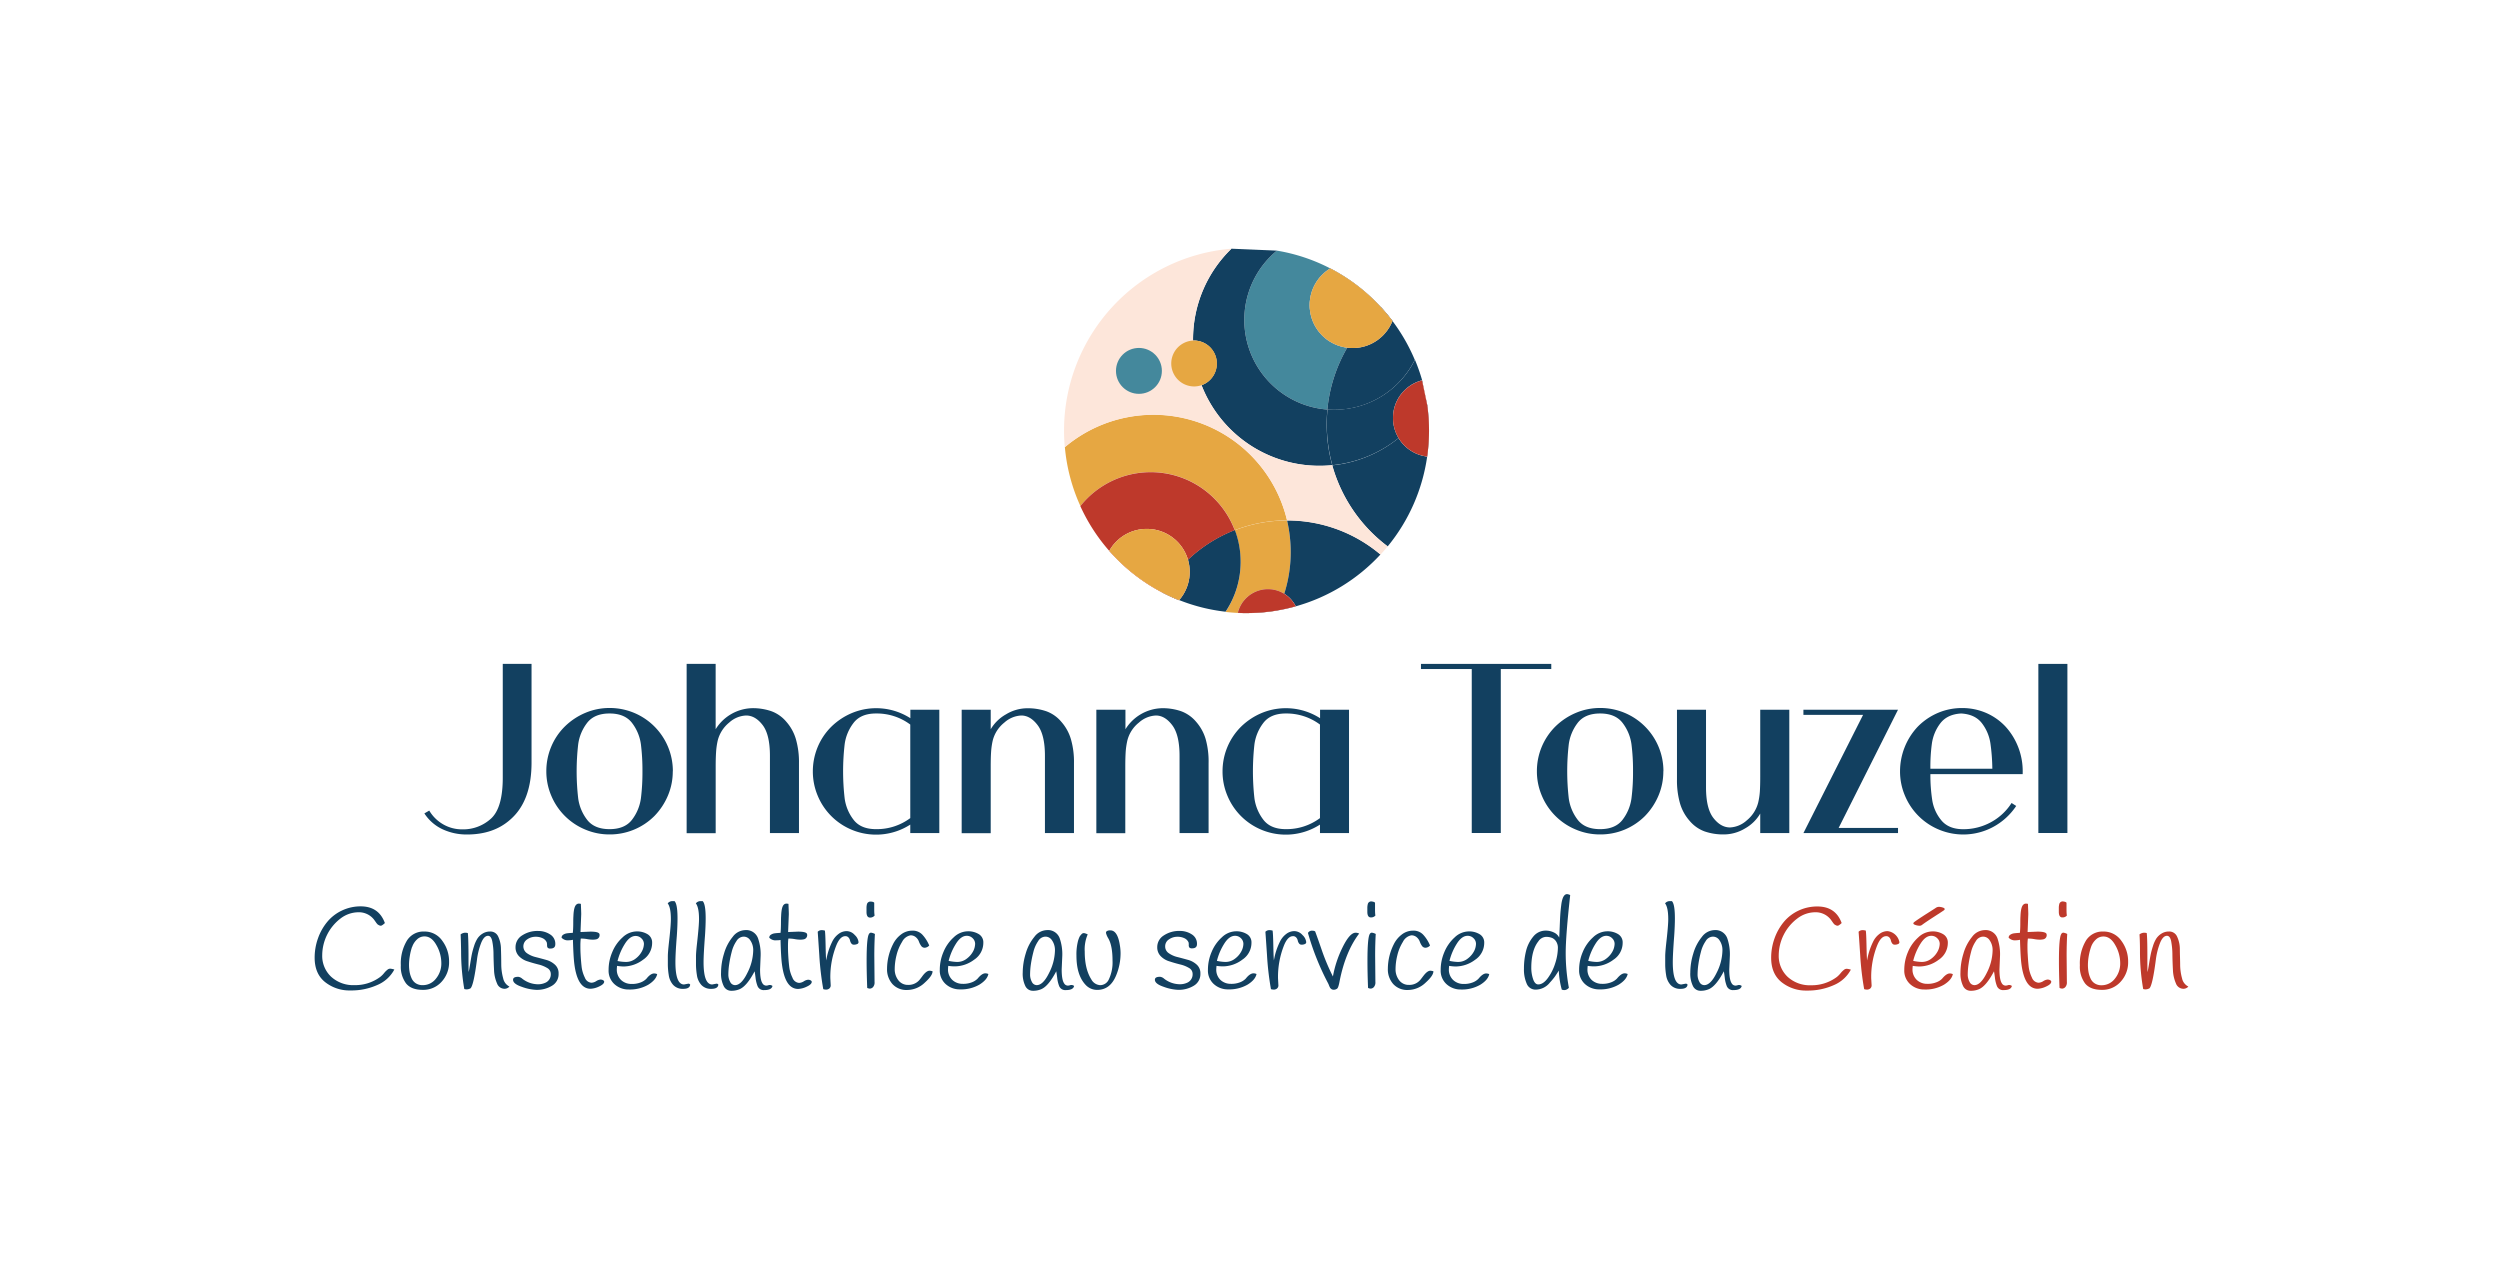 <svg id="Calque_1" data-name="Calque 1" xmlns="http://www.w3.org/2000/svg" viewBox="0 0 841.89 424.62"><defs><style>.cls-1{fill:#124060;}.cls-2{fill:#beddd9;}.cls-3{fill:#f39d78;}.cls-4{fill:#ac2e48;}.cls-5{fill:#1d3a6a;}.cls-6{fill:#44889c;}.cls-7{fill:#e6a742;}.cls-8{fill:#be392b;}.cls-9{fill:#fde6da;}</style></defs><path class="cls-1" d="M179,223.57v33.24q0,13-7.18,19.21-5.62,5-14.54,5a19.2,19.2,0,0,1-8.27-1.77,14.73,14.73,0,0,1-6.1-5.33l1.64-.95a12.89,12.89,0,0,0,4.85,4.72,12.66,12.66,0,0,0,6.15,1.6,13.91,13.91,0,0,0,9.82-3.64q3.94-3.63,3.94-13.76V223.57Z"/><path class="cls-1" d="M226.56,259.75a20.81,20.81,0,0,1-1.6,8.09,22.16,22.16,0,0,1-4.63,7A21.19,21.19,0,0,1,205.27,281a20.78,20.78,0,0,1-8.09-1.6,21.16,21.16,0,0,1-11.6-11.6,20.81,20.81,0,0,1-1.6-8.09,21.17,21.17,0,0,1,1.6-8.14,20.83,20.83,0,0,1,4.63-6.92,22.05,22.05,0,0,1,7-4.63,20.78,20.78,0,0,1,8.09-1.6,21.24,21.24,0,0,1,21.29,21.29Zm-10.21,0a70.85,70.85,0,0,0-.52-9.09,15.16,15.16,0,0,0-2.94-7.14c-1.62-2.16-4.16-3.25-7.62-3.25s-6,1.09-7.62,3.25a15.06,15.06,0,0,0-2.94,7.14,79.71,79.71,0,0,0,0,18.18,15.14,15.14,0,0,0,2.94,7.14q2.43,3.24,7.62,3.24t7.62-3.24a15.25,15.25,0,0,0,2.94-7.14A70.85,70.85,0,0,0,216.35,259.75Z"/><path class="cls-1" d="M269.06,257v23.54h-9.78v-26q0-7.18-2.47-10.39t-5.58-3.2a9,9,0,0,0-5.67,2.38,11.3,11.3,0,0,0-3.85,6,24,24,0,0,0-.56,3.86c-.09,1.29-.14,2.93-.14,4.89v22.5h-9.78V223.57H241v22a14.9,14.9,0,0,1,12.38-7.09,19.18,19.18,0,0,1,6.32,1,11.89,11.89,0,0,1,5.11,3.59,15.39,15.39,0,0,1,3.2,5.8A28,28,0,0,1,269.06,257Z"/><path class="cls-1" d="M316.32,239v41.55h-9.78v-2.86a21.29,21.29,0,0,1-19.61,1.78,21.16,21.16,0,0,1-11.6-11.6,21,21,0,0,1-1.6-8.09,21.36,21.36,0,0,1,1.6-8.14,21,21,0,0,1,4.63-6.92,22.16,22.16,0,0,1,7-4.63,21.33,21.33,0,0,1,19.61,1.77V239Zm-9.78,36.53V244A18.85,18.85,0,0,0,295,240.27c-3.47,0-6,1.09-7.62,3.25a15,15,0,0,0-2.94,7.14,79.71,79.71,0,0,0,0,18.18,15,15,0,0,0,2.94,7.14q2.41,3.24,7.62,3.24A18.85,18.85,0,0,0,306.54,275.5Z"/><path class="cls-1" d="M361.67,257v23.54h-9.78v-26q0-7.09-2.46-10.34t-5.5-3.25a9.15,9.15,0,0,0-5.71,2.38,11.21,11.21,0,0,0-3.9,6,24,24,0,0,0-.56,3.86c-.09,1.29-.13,2.93-.13,4.89v22.5h-9.78V239h9.78v6.58a13.76,13.76,0,0,1,5.11-5,13.93,13.93,0,0,1,7.27-2.07,19.16,19.16,0,0,1,6.31,1,11.89,11.89,0,0,1,5.11,3.59,15.39,15.39,0,0,1,3.2,5.8A27.68,27.68,0,0,1,361.67,257Z"/><path class="cls-1" d="M407,257v23.54h-9.78v-26q0-7.09-2.47-10.34c-1.64-2.17-3.48-3.25-5.5-3.25a9.18,9.18,0,0,0-5.71,2.38,11.19,11.19,0,0,0-3.89,6,25.13,25.13,0,0,0-.57,3.86c-.08,1.29-.13,2.93-.13,4.89v22.5H369.2V239H379v6.58a14.9,14.9,0,0,1,12.38-7.09,19.18,19.18,0,0,1,6.32,1,12,12,0,0,1,5.11,3.59,15.39,15.39,0,0,1,3.2,5.8A28,28,0,0,1,407,257Z"/><path class="cls-1" d="M454.29,239v41.55h-9.78v-2.86a21.29,21.29,0,0,1-19.61,1.78,21.16,21.16,0,0,1-11.6-11.6,20.81,20.81,0,0,1-1.6-8.09,21.15,21.15,0,0,1,6.23-15.06,22.16,22.16,0,0,1,7-4.63,21.33,21.33,0,0,1,19.61,1.77V239Zm-9.78,36.53V244A18.85,18.85,0,0,0,433,240.27c-3.46,0-6,1.09-7.61,3.25a15.08,15.08,0,0,0-2.95,7.14,81.26,81.26,0,0,0,0,18.18,15.16,15.16,0,0,0,2.95,7.14q2.42,3.24,7.61,3.24A18.85,18.85,0,0,0,444.51,275.5Z"/><path class="cls-1" d="M522.4,223.57v1.73h-17v55.22h-9.78V225.3H478.52v-1.73Z"/><path class="cls-1" d="M560.14,259.75a20.81,20.81,0,0,1-1.6,8.09,22.16,22.16,0,0,1-4.63,7A21.15,21.15,0,0,1,538.85,281a20.78,20.78,0,0,1-8.09-1.6,21.16,21.16,0,0,1-11.6-11.6,20.81,20.81,0,0,1-1.6-8.09,21.15,21.15,0,0,1,6.23-15.06,22.16,22.16,0,0,1,7-4.63,20.78,20.78,0,0,1,8.09-1.6,21.24,21.24,0,0,1,21.29,21.29Zm-10.21,0a69.08,69.08,0,0,0-.52-9.09,15.16,15.16,0,0,0-2.94-7.14c-1.62-2.16-4.16-3.25-7.62-3.25s-6,1.09-7.62,3.25a15.16,15.16,0,0,0-2.94,7.14,79.71,79.71,0,0,0,0,18.18,15.25,15.25,0,0,0,2.94,7.14q2.43,3.24,7.62,3.24t7.62-3.24a15.25,15.25,0,0,0,2.94-7.14A69.08,69.08,0,0,0,549.93,259.75Z"/><path class="cls-1" d="M564.73,262.52V239h9.78v26.14q0,7.11,2.47,10.3t5.58,3.21a9,9,0,0,0,5.67-2.38,11.32,11.32,0,0,0,3.85-6,23,23,0,0,0,.57-3.81c.08-1.32.12-3,.12-4.93V239h9.79v41.55h-9.79v-6.58a13.58,13.58,0,0,1-5.1,5A13.88,13.88,0,0,1,580.4,281a19.18,19.18,0,0,1-6.32-1,12,12,0,0,1-5.11-3.6,15.32,15.32,0,0,1-3.2-5.8A27.94,27.94,0,0,1,564.73,262.52Z"/><path class="cls-1" d="M639.17,239l-20,39.82h20v1.73H607.31l20.09-39.81H607.31V239Z"/><path class="cls-1" d="M681.15,260.7H650.07a55.91,55.91,0,0,0,.61,8.66,14,14,0,0,0,3.07,6.88c1.65,2,4.11,3,7.4,3a19.26,19.26,0,0,0,9.26-2.33,18.86,18.86,0,0,0,7-6.5l1.56,1a21.65,21.65,0,0,1-7.74,7.06,21.24,21.24,0,0,1-18.18.95,21.16,21.16,0,0,1-11.6-11.6,20.81,20.81,0,0,1-1.6-8.09,21.95,21.95,0,0,1,6-15.06,21.29,21.29,0,0,1,6.84-4.63,20.51,20.51,0,0,1,8.05-1.6,20.21,20.21,0,0,1,8,1.6,19.59,19.59,0,0,1,6.62,4.63,22,22,0,0,1,4.28,6.92,22.28,22.28,0,0,1,1.52,8.14Zm-31.08-1.82h20.86a65.47,65.47,0,0,0-.65-8.57,14.68,14.68,0,0,0-2.85-6.75c-1.53-2-3.85-3.11-7-3.29-3.12.18-5.44,1.27-7,3.29a14.63,14.63,0,0,0-2.85,6.8A57.33,57.33,0,0,0,650.07,258.88Z"/><path class="cls-1" d="M686.43,223.57h9.78v56.95h-9.78Z"/><path class="cls-2" d="M468.91,108.09a14.44,14.44,0,0,1-13.42,9.11,13.34,13.34,0,0,1-1.79-.12A14.44,14.44,0,0,1,448,90.4a61.74,61.74,0,0,1,17.11,13.13Q467.13,105.72,468.91,108.09Z"/><path class="cls-3" d="M400.63,192.59a14.41,14.41,0,0,1-3.57,9.52,61.45,61.45,0,0,1-23.49-16.6,14.45,14.45,0,0,1,27.06,7.08Z"/><path class="cls-3" d="M432.47,200a43.36,43.36,0,0,1-2.19,5.58,61.6,61.6,0,0,1-10.51.9c-1,0-1.95,0-2.91-.07A10.44,10.44,0,0,1,432.47,200Z"/><path class="cls-4" d="M400.63,192.59a14.41,14.41,0,0,1-3.57,9.52,61.45,61.45,0,0,1-23.49-16.6,14.45,14.45,0,0,1,27.06,7.08Z"/><path class="cls-5" d="M468.91,108.09a14.44,14.44,0,0,1-13.42,9.11,13.34,13.34,0,0,1-1.79-.12,51.16,51.16,0,0,1,11.42-13.55Q467.13,105.72,468.91,108.09Z"/><path class="cls-5" d="M481.23,145a63.09,63.09,0,0,1-.62,8.74,13.07,13.07,0,0,1-1.73-25.62l1.76,8.39A60.93,60.93,0,0,1,481.23,145Z"/><path class="cls-5" d="M400.63,192.59a14.41,14.41,0,0,1-3.57,9.52,61.84,61.84,0,0,1-5.73-2.63,48.55,48.55,0,0,1,8.72-11A14.42,14.42,0,0,1,400.63,192.59Z"/><path class="cls-5" d="M436.33,204.19a60.31,60.31,0,0,1-6.05,1.36,61.6,61.6,0,0,1-10.51.9c-1,0-1.95,0-2.91-.07a10.43,10.43,0,0,1,19.47-2.19Z"/><path class="cls-5" d="M409.82,122.41a7.74,7.74,0,0,1-5.19,7.3,42.36,42.36,0,0,1-2.86-15h.33A7.73,7.73,0,0,1,409.82,122.41Z"/><path class="cls-5" d="M468.91,108.09a14.44,14.44,0,0,1-13.42,9.11,13.34,13.34,0,0,1-1.79-.12A14.44,14.44,0,0,1,448,90.4a61.74,61.74,0,0,1,17.11,13.13Q467.13,105.72,468.91,108.09Z"/><path class="cls-5" d="M480.64,136.51a42.94,42.94,0,0,1-9.68,11,13.08,13.08,0,0,1,7.92-19.38Z"/><path class="cls-6" d="M453.7,117.08a51,51,0,0,0-6.7,20.84A30.28,30.28,0,0,1,430,84.4a60.66,60.66,0,0,1,18,6,14.44,14.44,0,0,0,5.69,26.68Z"/><path class="cls-7" d="M433.42,175.24a48.46,48.46,0,0,0-17.59,3.3,30.27,30.27,0,0,0-52-8.13,60.72,60.72,0,0,1-5.23-19.85,46.25,46.25,0,0,1,74.84,24.68Z"/><path class="cls-7" d="M434.65,185.91A46,46,0,0,1,432.47,200a10.44,10.44,0,0,0-15.61,6.41c-1.4-.07-2.78-.18-4.15-.34a30.27,30.27,0,0,0,3.12-27.5,48.46,48.46,0,0,1,17.59-3.3A46.92,46.92,0,0,1,434.65,185.91Z"/><path class="cls-1" d="M417.79,189.26A30.18,30.18,0,0,1,412.71,206a60.91,60.91,0,0,1-15.65-3.93,14.52,14.52,0,0,0,3-13.6,48.45,48.45,0,0,1,15.78-10A30,30,0,0,1,417.79,189.26Z"/><path class="cls-8" d="M415.83,178.54a48.45,48.45,0,0,0-15.78,10,14.45,14.45,0,0,0-26.48-3,61.16,61.16,0,0,1-9.76-15.1,30.27,30.27,0,0,1,52,8.13Z"/><path class="cls-9" d="M400.63,192.59a14.41,14.41,0,0,1-3.57,9.52,61.45,61.45,0,0,1-23.49-16.6,14.45,14.45,0,0,1,27.06,7.08Z"/><path class="cls-1" d="M464.88,186.72a61.37,61.37,0,0,1-28.55,17.47,10.47,10.47,0,0,0-3.86-4.22,46,46,0,0,0,2.18-14.06,46.92,46.92,0,0,0-1.23-10.67h.05A48.54,48.54,0,0,1,464.88,186.72Z"/><path class="cls-9" d="M436.33,204.19a60.31,60.31,0,0,1-6.05,1.36,61.6,61.6,0,0,1-10.51.9c-1,0-1.95,0-2.91-.07a10.43,10.43,0,0,1,19.47-2.19Z"/><path class="cls-1" d="M480.61,153.74A61.27,61.27,0,0,1,467.31,184a51.4,51.4,0,0,1-18.67-27.3A42.22,42.22,0,0,0,471,147.5,13.09,13.09,0,0,0,480.61,153.74Z"/><path class="cls-1" d="M469.1,140.76A13.09,13.09,0,0,0,471,147.5a42.22,42.22,0,0,1-22.32,9.15,51.33,51.33,0,0,1-1.87-13.78c0-1.67.08-3.32.23-5q1.15.09,2.31.09a30.29,30.29,0,0,0,27.13-16.82,61.15,61.15,0,0,1,2.44,6.93A13.05,13.05,0,0,0,469.1,140.76Z"/><path class="cls-1" d="M448.64,156.65a41.1,41.1,0,0,1-4.32.22,42.58,42.58,0,0,1-39.69-27.16,7.73,7.73,0,0,0-2.53-15h-.33c0-.13,0-.25,0-.38A42.44,42.44,0,0,1,414.7,83.75l15.3.65a30.28,30.28,0,0,0,17,53.52c-.15,1.63-.23,3.28-.23,5A51.33,51.33,0,0,0,448.64,156.65Z"/><path class="cls-9" d="M467.31,184c-.78.94-1.58,1.87-2.43,2.77a48.54,48.54,0,0,0-31.41-11.48h-.05a46.25,46.25,0,0,0-74.84-24.68c-.17-1.84-.26-3.69-.26-5.56A61.46,61.46,0,0,1,414.7,83.75a42.44,42.44,0,0,0-12.94,30.56c0,.13,0,.25,0,.38h.33a7.73,7.73,0,0,1,2.53,15,42.58,42.58,0,0,0,39.69,27.16,41.1,41.1,0,0,0,4.32-.22A51.4,51.4,0,0,0,467.31,184Z"/><path class="cls-1" d="M476.44,121.19h0A30.29,30.29,0,0,1,449.31,138q-1.15,0-2.31-.09a51,51,0,0,1,6.7-20.84,13.34,13.34,0,0,0,1.79.12,14.44,14.44,0,0,0,13.42-9.11A61.16,61.16,0,0,1,476.44,121.19Z"/><path class="cls-9" d="M468.91,108.09a14.44,14.44,0,0,1-13.42,9.11,13.34,13.34,0,0,1-1.79-.12A14.44,14.44,0,0,1,448,90.4a61.74,61.74,0,0,1,17.11,13.13Q467.13,105.72,468.91,108.09Z"/><path class="cls-9" d="M481.23,145a63.09,63.09,0,0,1-.62,8.74,13.07,13.07,0,0,1-1.73-25.62,59.46,59.46,0,0,1,1.76,8.39A60.93,60.93,0,0,1,481.23,145Z"/><path class="cls-8" d="M481.23,145a63.09,63.09,0,0,1-.62,8.74,13.07,13.07,0,0,1-1.73-25.62l1.76,8.39A60.93,60.93,0,0,1,481.23,145Z"/><path class="cls-7" d="M400.63,192.59a14.41,14.41,0,0,1-3.57,9.52,61.45,61.45,0,0,1-23.49-16.6,14.45,14.45,0,0,1,27.06,7.08Z"/><path class="cls-7" d="M409.82,122.41a7.74,7.74,0,0,1-5.19,7.3,7.55,7.55,0,0,1-2.53.43,7.73,7.73,0,0,1-.33-15.45h.33A7.73,7.73,0,0,1,409.82,122.41Z"/><circle class="cls-6" cx="383.54" cy="124.9" r="7.73"/><path class="cls-7" d="M468.91,108.09a14.44,14.44,0,0,1-13.42,9.11,13.34,13.34,0,0,1-1.79-.12A14.44,14.44,0,0,1,448,90.4a61.74,61.74,0,0,1,17.11,13.13Q467.13,105.72,468.91,108.09Z"/><path class="cls-8" d="M436.33,204.19a60.31,60.31,0,0,1-6.05,1.36,61.6,61.6,0,0,1-10.51.9c-1,0-1.95,0-2.91-.07a10.43,10.43,0,0,1,19.47-2.19Z"/><path class="cls-1" d="M129.61,310.84a5.58,5.58,0,0,1-1,.79.91.91,0,0,1-.86,0,3.46,3.46,0,0,1-.57-.32,4.66,4.66,0,0,1-.62-.77l-.58-.82a6.44,6.44,0,0,0-5.24-2.51,10,10,0,0,0-6,2.05,15.72,15.72,0,0,0-6.23,12.37,9.61,9.61,0,0,0,3,7.29,11,11,0,0,0,7.89,2.83,14.08,14.08,0,0,0,8.62-2.75,7.7,7.7,0,0,0,1.3-1.28,7.3,7.3,0,0,1,1.19-1.19,1.42,1.42,0,0,1,1-.32,7.68,7.68,0,0,1,1.29.28,11.59,11.59,0,0,1-5.71,5.2,21.41,21.41,0,0,1-9.06,1.85,13.19,13.19,0,0,1-8.57-2.83c-2.34-1.88-3.5-4.62-3.5-8.2a19.27,19.27,0,0,1,1.11-6.48,18.2,18.2,0,0,1,3.09-5.53,14.31,14.31,0,0,1,4.94-3.85,14.66,14.66,0,0,1,6.43-1.43Q127.58,305.26,129.61,310.84Z"/><path class="cls-1" d="M137,316.81a6.52,6.52,0,0,1,5.83-3.11,7.21,7.21,0,0,1,6.11,3.11,11.59,11.59,0,0,1,2.29,7.07,9.59,9.59,0,0,1-2.5,6.71,8.25,8.25,0,0,1-6.38,2.75q-3.85,0-5.61-2.17a9.48,9.48,0,0,1-1.76-6.11A14.91,14.91,0,0,1,137,316.81Zm1.75,2.09A19.19,19.19,0,0,0,138,322a17.9,17.9,0,0,0-.26,2.89,13.89,13.89,0,0,0,.2,2.43,9,9,0,0,0,.68,2.15,3.88,3.88,0,0,0,1.43,1.67,4.13,4.13,0,0,0,2.27.62,5.58,5.58,0,0,0,4.48-2.19,8,8,0,0,0,1.82-5.3,12.14,12.14,0,0,0-1.66-6c-1.1-2-2.45-2.93-4-2.93a3.59,3.59,0,0,0-2.51,1A6.14,6.14,0,0,0,138.79,318.9Z"/><path class="cls-1" d="M171.55,332.23a2.2,2.2,0,0,1-1.63.75,2.71,2.71,0,0,1-2.55-1.83,12.19,12.19,0,0,1-1-4.46c-.09-1.75-.15-3.5-.18-5.26a23.07,23.07,0,0,0-.42-4.46q-.37-1.83-1.41-1.83c-.93,0-1.72.84-2.37,2.51a23.54,23.54,0,0,0-1.37,5.57c-.75,5.72-1.46,8.91-2.16,9.6a2.79,2.79,0,0,1-1.23.36,2.84,2.84,0,0,1-.88-.12,74.68,74.68,0,0,1-1.07-12.62c-.05-3-.11-4.9-.16-5.78a2.75,2.75,0,0,1,1.43-.56,3.12,3.12,0,0,1,1,.12q.19,1.71.22,7c0,3.53,0,5.57.06,6.1.13-.56.3-1.46.5-2.71s.37-2.28.53-3.09a25.87,25.87,0,0,1,.76-2.85,10.75,10.75,0,0,1,1.16-2.61,5.51,5.51,0,0,1,1.75-1.67,4.67,4.67,0,0,1,2.51-.7,2.87,2.87,0,0,1,2.73,1.7,9.94,9.94,0,0,1,.93,4.2c.06,1.67.09,3.37.1,5.1a18,18,0,0,0,.64,4.74A4,4,0,0,0,171.55,332.23Z"/><path class="cls-1" d="M184.14,317.41a2.72,2.72,0,0,0-1.35-1.43,5.28,5.28,0,0,0-2.47-.52,4.85,4.85,0,0,0-2.77.87,2.8,2.8,0,0,0-.08,4.68,8.58,8.58,0,0,0,2.95,1.3q1.72.44,3.48.93a7.18,7.18,0,0,1,3,1.64,3.86,3.86,0,0,1,1.21,3,4.51,4.51,0,0,1-2.21,4.07,9.73,9.73,0,0,1-5.31,1.39,16,16,0,0,1-4.81-1c-2-.67-3-1.46-3-2.39,0-.69.58-1,1.75-1a2.46,2.46,0,0,1,1.35.64,8.72,8.72,0,0,0,5.22,1.87,5.82,5.82,0,0,0,2.47-.48,3.06,3.06,0,0,0,1.91-3,2.27,2.27,0,0,0-1.21-2,10.38,10.38,0,0,0-2.95-1.19c-1.15-.29-2.32-.61-3.49-1a6.84,6.84,0,0,1-3-1.73,4.19,4.19,0,0,1-1.22-3.09,4.6,4.6,0,0,1,2.19-3.94,9.31,9.31,0,0,1,5.42-1.52,7.21,7.21,0,0,1,4,1.14A3.67,3.67,0,0,1,187,318c0,.95-.55,1.43-1.64,1.43a1.2,1.2,0,0,1-.89-.24,1.3,1.3,0,0,1-.24-.86A4.66,4.66,0,0,0,184.14,317.41Z"/><path class="cls-1" d="M191.55,316.65a2.84,2.84,0,0,1-2.43-.87,1.15,1.15,0,0,1,.53-1,3,3,0,0,1,1.18-.46c.42-.07,1.12-.13,2.07-.18.08-.72.13-1.64.14-2.77s0-2.09.06-2.88q.12-3.15,1-3.87a1.15,1.15,0,0,1,.77-.32,3.22,3.22,0,0,1,.74.08c.08,1.92.12,3.07.12,3.47l-.24,6a1.25,1.25,0,0,0,.44,0l2.87-.12c2.07,0,3.1.32,3.1,1a1.41,1.41,0,0,1-1.11,1.59,5.47,5.47,0,0,1-1.22.12,11.54,11.54,0,0,1-1.79-.18,11,11,0,0,0-1.57-.18,3.91,3.91,0,0,0-.64,0,22.25,22.25,0,0,0-.12,2.29c0,.76,0,1.7.06,2.83s.15,2.48.32,4.05a11.34,11.34,0,0,0,1.14,4,2.55,2.55,0,0,0,2.23,1.69,3.26,3.26,0,0,0,1.59-.54,3.23,3.23,0,0,1,1.41-.53,1.79,1.79,0,0,1,.88.21c.25.15.38.32.38.5,0,.56-.57,1.1-1.7,1.62a7.26,7.26,0,0,1-2.88.77q-4.38,0-5.46-8.28c-.21-1.6-.37-4.33-.48-8.21A7.21,7.21,0,0,1,191.55,316.65Z"/><path class="cls-1" d="M207.8,325.26c-.05.53-.08.89-.08,1.07a4.76,4.76,0,0,0,1.45,3.71,5,5,0,0,0,3.45,1.31,7.94,7.94,0,0,0,3.25-.56,5.39,5.39,0,0,0,1.81-1.19c.95-1.2,1.83-1.79,2.63-1.79a2.81,2.81,0,0,1,1,.23c-.26,1.31-1.27,2.49-3,3.57a12.36,12.36,0,0,1-6.56,1.61,7,7,0,0,1-4.8-1.77,6.11,6.11,0,0,1-2-4.84,15.19,15.19,0,0,1,1.22-5.95,13.5,13.5,0,0,1,3.5-5,7,7,0,0,1,4.66-2,6.78,6.78,0,0,1,3.83,1,3.23,3.23,0,0,1,1.45,2.85,6.8,6.8,0,0,1-3.09,5.71,10.93,10.93,0,0,1-6.55,2.25A14.72,14.72,0,0,1,207.8,325.26Zm3-1.32a5.2,5.2,0,0,0,3.34-1.19,7.42,7.42,0,0,0,2.09-2.51,5.77,5.77,0,0,0,.62-2.39A2.58,2.58,0,0,0,216,316a2.69,2.69,0,0,0-1.95-.81c-1.33,0-2.55.91-3.68,2.75a19.72,19.72,0,0,0-2.41,5.69A14.76,14.76,0,0,0,210.83,323.94Z"/><path class="cls-1" d="M225.92,309.52c0-2.63-.36-4.39-1.07-5.3a2,2,0,0,1,1.79-.75,3.28,3.28,0,0,1,.52,0c.66.66,1,2.59,1,5.77,0,1.73-.08,3.73-.24,6-.32,4-.47,6.9-.47,8.76q0,7.53,2.9,7.53l1.48-.28a.7.7,0,0,1,.59.32c-.07.95-.85,1.43-2.32,1.43a4.34,4.34,0,0,1-3.41-1.33,6.26,6.26,0,0,1-1.49-3.35,23.36,23.36,0,0,1-.3-3.32c0-.88,0-1.84,0-2.89s.14-2.56.35-4.52Q225.93,311.67,225.92,309.52Z"/><path class="cls-1" d="M235.4,309.52c0-2.63-.36-4.39-1.07-5.3a2,2,0,0,1,1.79-.75,3.28,3.28,0,0,1,.52,0c.66.66,1,2.59,1,5.77,0,1.73-.08,3.73-.24,6q-.46,6-.47,8.76,0,7.53,2.91,7.53l1.47-.28a.73.73,0,0,1,.6.32c-.08.95-.86,1.43-2.33,1.43a4.34,4.34,0,0,1-3.41-1.33,6.26,6.26,0,0,1-1.49-3.35,23.36,23.36,0,0,1-.3-3.32c0-.88,0-1.84,0-2.89s.14-2.56.36-4.52Q235.4,311.67,235.4,309.52Z"/><path class="cls-1" d="M256.15,321.87l-.19,4.58c0,2.31.26,3.86.79,4.66a1.48,1.48,0,0,0,1.32.8,2.71,2.71,0,0,0,.67-.12,1.42,1.42,0,0,1,1.4.24c-.19.93-1.12,1.39-2.79,1.39a2.2,2.2,0,0,1-2.27-1.43,11.2,11.2,0,0,1-.64-2.69c-.13-1.08-.24-1.81-.32-2.21-1.72,3.29-3.4,5.29-5,6a6.84,6.84,0,0,1-2.87.56,2.77,2.77,0,0,1-2.53-1.57,9.46,9.46,0,0,1-.9-4.6,22,22,0,0,1,1-6.36,15.48,15.48,0,0,1,2.91-5.61,5.42,5.42,0,0,1,4.18-2.29,4.22,4.22,0,0,1,4.34,2.7A16.34,16.34,0,0,1,256.15,321.87Zm-9.75-1.29a37.41,37.41,0,0,0-.84,4.1,23.72,23.72,0,0,0-.28,3.42,5.07,5.07,0,0,0,.62,2.57,1.83,1.83,0,0,0,1.61,1.08q2.16,0,4.14-4.06a17.34,17.34,0,0,0,2-7.57,5.76,5.76,0,0,0-1.2-3.75,2.61,2.61,0,0,0-2.09-.95,2.92,2.92,0,0,0-2.35,1.49A11.15,11.15,0,0,0,246.4,320.58Z"/><path class="cls-1" d="M261.49,316.65a2.86,2.86,0,0,1-2.43-.87,1.13,1.13,0,0,1,.54-1,2.94,2.94,0,0,1,1.18-.46q.63-.1,2.07-.18c.08-.72.12-1.64.14-2.77s0-2.09.06-2.88c.08-2.1.39-3.39.95-3.87a1.17,1.17,0,0,1,.78-.32,3.29,3.29,0,0,1,.74.08c.08,1.92.12,3.07.12,3.47l-.24,6a1.25,1.25,0,0,0,.44,0l2.86-.12c2.08,0,3.11.32,3.11,1a1.41,1.41,0,0,1-1.11,1.59,5.54,5.54,0,0,1-1.22.12,11.54,11.54,0,0,1-1.79-.18,11.13,11.13,0,0,0-1.58-.18,3.76,3.76,0,0,0-.63,0,22.25,22.25,0,0,0-.12,2.29c0,.76,0,1.7.06,2.83s.14,2.48.32,4.05a11.55,11.55,0,0,0,1.13,4A2.58,2.58,0,0,0,269.1,331a3.32,3.32,0,0,0,1.6-.54,3.23,3.23,0,0,1,1.41-.53,1.82,1.82,0,0,1,.88.21c.25.15.37.32.37.5,0,.56-.56,1.1-1.69,1.62a7.3,7.3,0,0,1-2.89.77q-4.38,0-5.45-8.28c-.22-1.6-.38-4.33-.48-8.21A7.4,7.4,0,0,1,261.49,316.65Z"/><path class="cls-1" d="M279.62,329.44l.12,2.27a1.36,1.36,0,0,1-.5,1.21,1.72,1.72,0,0,1-1,.34,3.27,3.27,0,0,1-1-.16,97.8,97.8,0,0,1-1.34-11.51c-.3-4.59-.48-7.2-.53-7.81a1.79,1.79,0,0,1,1.25-.55,3.81,3.81,0,0,1,1.17.16c.11.77.19,2.46.24,5.09s.12,4.28.2,4.94a22.5,22.5,0,0,1,2-6.25,7.11,7.11,0,0,1,2.1-2.61,4.52,4.52,0,0,1,2.78-1,3.71,3.71,0,0,1,2.75,1.33,3.75,3.75,0,0,1,1.26,2.41.69.69,0,0,1-.48.62,2.61,2.61,0,0,1-1.06.21,1,1,0,0,1-.89-.43,2.49,2.49,0,0,1-.44-1,2.05,2.05,0,0,0-.52-1,1.34,1.34,0,0,0-1.07-.44q-1.8,0-3.07,3.22A28.82,28.82,0,0,0,279.62,329.44Z"/><path class="cls-1" d="M294.4,304c0,.62,0,1.29,0,2s0,1.52.13,2.32A1.94,1.94,0,0,1,293,309c-.8,0-1.2-.63-1.2-1.91v-.6q0-.51,0-.93a5.64,5.64,0,0,1,.13-1,1.19,1.19,0,0,1,1.24-.95C293.8,303.63,294.21,303.76,294.4,304Zm-2.56,19.52q0-7.8.8-9a.81.81,0,0,1,.68-.44,3.72,3.72,0,0,1,1.31.44c-.13,2.26-.2,4.71-.2,7.37l.08,8.8a2.31,2.31,0,0,1-.53,1.74,1.54,1.54,0,0,1-1,.49,2.2,2.2,0,0,1-.94-.23C291.91,329.25,291.84,326.2,291.84,323.54Z"/><path class="cls-1" d="M312.92,318.4a2.18,2.18,0,0,1-1.52.76,1.4,1.4,0,0,1-1.21-.66,5.87,5.87,0,0,1-.74-1.43,3.43,3.43,0,0,0-1-1.43,2.65,2.65,0,0,0-1.85-.66,4,4,0,0,0-2.82,2.21,15.11,15.11,0,0,0-1.88,4.52,19.7,19.7,0,0,0-.6,4.64,6,6,0,0,0,1.22,3.75,4,4,0,0,0,3.29,1.57,4.8,4.8,0,0,0,3.82-1.67q.6-.72,1.11-1.44c.85-1.11,1.62-1.67,2.31-1.67a4.07,4.07,0,0,1,1,.2c0,1-.9,2.28-2.69,3.88a8.57,8.57,0,0,1-5.83,2.41,6.34,6.34,0,0,1-5-2,7.45,7.45,0,0,1-1.81-5.2,18.59,18.59,0,0,1,2-8.2,9.07,9.07,0,0,1,2.71-3.29,6.18,6.18,0,0,1,3.82-1.29,4.42,4.42,0,0,1,3.41,1.41A12.32,12.32,0,0,1,312.92,318.4Z"/><path class="cls-1" d="M319.33,325.26c-.05.53-.08.89-.08,1.07A4.79,4.79,0,0,0,320.7,330a5,5,0,0,0,3.45,1.31,7.94,7.94,0,0,0,3.25-.56,5.29,5.29,0,0,0,1.81-1.19c1-1.2,1.83-1.79,2.63-1.79a2.76,2.76,0,0,1,1,.23c-.26,1.31-1.27,2.49-3,3.57a12.34,12.34,0,0,1-6.56,1.61,7,7,0,0,1-4.8-1.77,6.11,6.11,0,0,1-2-4.84,15.19,15.19,0,0,1,1.22-5.95,13.62,13.62,0,0,1,3.5-5,7,7,0,0,1,4.66-2,6.78,6.78,0,0,1,3.83,1,3.21,3.21,0,0,1,1.45,2.85,6.8,6.8,0,0,1-3.09,5.71,10.93,10.93,0,0,1-6.55,2.25A14.72,14.72,0,0,1,319.33,325.26Zm3-1.32a5.18,5.18,0,0,0,3.34-1.19,7.46,7.46,0,0,0,2.1-2.51,5.74,5.74,0,0,0,.61-2.39,2.61,2.61,0,0,0-.83-1.9,2.73,2.73,0,0,0-2-.81c-1.32,0-2.55.91-3.68,2.75a19.72,19.72,0,0,0-2.41,5.69A14.76,14.76,0,0,0,322.36,323.94Z"/><path class="cls-1" d="M357.73,321.87l-.2,4.58c0,2.31.26,3.86.8,4.66a1.47,1.47,0,0,0,1.31.8,2.77,2.77,0,0,0,.68-.12,1.4,1.4,0,0,1,1.39.24c-.18.93-1.11,1.39-2.79,1.39a2.2,2.2,0,0,1-2.27-1.43,10.77,10.77,0,0,1-.63-2.69c-.14-1.08-.24-1.81-.32-2.21q-2.59,4.94-5,6a6.78,6.78,0,0,1-2.87.56,2.78,2.78,0,0,1-2.53-1.57,9.47,9.47,0,0,1-.89-4.6,22.31,22.31,0,0,1,1-6.36,15.48,15.48,0,0,1,2.91-5.61,5.44,5.44,0,0,1,4.18-2.29,4.2,4.2,0,0,1,4.34,2.7A16.32,16.32,0,0,1,357.73,321.87ZM348,320.58a39.91,39.91,0,0,0-.84,4.1,25.09,25.09,0,0,0-.27,3.42,5.07,5.07,0,0,0,.61,2.57,1.83,1.83,0,0,0,1.62,1.08q2.15,0,4.14-4.06a17.31,17.31,0,0,0,2-7.57,5.76,5.76,0,0,0-1.2-3.75,2.59,2.59,0,0,0-2.09-.95,2.93,2.93,0,0,0-2.35,1.49A11.15,11.15,0,0,0,348,320.58Z"/><path class="cls-1" d="M366.29,314.66a12.79,12.79,0,0,0-1,5.81q0,5.82,2.19,9.29a3.63,3.63,0,0,0,3.05,2,3.19,3.19,0,0,0,2.84-1.87,13.31,13.31,0,0,0,1.28-6.38q0-5.1-1.44-7.53a6.56,6.56,0,0,1-.73-1.67.66.66,0,0,1,.26-.75,2.11,2.11,0,0,1,1.19-.25c1.62,0,2.68,1.68,3.19,5a16.43,16.43,0,0,1,.24,2.79,19.47,19.47,0,0,1-1.44,7.25q-2,5-6.41,5a5.23,5.23,0,0,1-3.94-1.71q-3.07-3.27-3.07-9.84a18,18,0,0,1,.4-4.38,8.88,8.88,0,0,1,.67-2,4.68,4.68,0,0,1,.68-.86,1,1,0,0,1,.9-.32A5.58,5.58,0,0,1,366.29,314.66Z"/><path class="cls-1" d="M400.27,317.41a2.72,2.72,0,0,0-1.35-1.43,5.28,5.28,0,0,0-2.47-.52,4.85,4.85,0,0,0-2.77.87,2.73,2.73,0,0,0-1.3,2.35A2.7,2.7,0,0,0,393.6,321a8.58,8.58,0,0,0,2.95,1.3q1.72.44,3.48.93a7.18,7.18,0,0,1,3,1.64,3.86,3.86,0,0,1,1.21,3,4.51,4.51,0,0,1-2.21,4.07,9.73,9.73,0,0,1-5.31,1.39,15.93,15.93,0,0,1-4.8-1c-2-.67-3-1.46-3-2.39,0-.69.58-1,1.75-1a2.46,2.46,0,0,1,1.35.64,8.72,8.72,0,0,0,5.22,1.87,5.82,5.82,0,0,0,2.47-.48,3.06,3.06,0,0,0,1.91-3,2.27,2.27,0,0,0-1.21-2,10.38,10.38,0,0,0-3-1.19c-1.15-.29-2.32-.61-3.48-1a6.81,6.81,0,0,1-3-1.73,4.19,4.19,0,0,1-1.22-3.09,4.59,4.59,0,0,1,2.2-3.94,9.28,9.28,0,0,1,5.41-1.52,7.21,7.21,0,0,1,4,1.14,3.67,3.67,0,0,1,1.77,3.29c0,.95-.55,1.43-1.63,1.43a1.21,1.21,0,0,1-.9-.24,1.3,1.3,0,0,1-.24-.86A4,4,0,0,0,400.27,317.41Z"/><path class="cls-1" d="M409.67,325.26c-.05.53-.08.89-.08,1.07A4.76,4.76,0,0,0,411,330a5,5,0,0,0,3.45,1.31,7.94,7.94,0,0,0,3.25-.56,5.29,5.29,0,0,0,1.81-1.19c.95-1.2,1.83-1.79,2.63-1.79a2.81,2.81,0,0,1,1,.23c-.26,1.31-1.27,2.49-3,3.57a12.34,12.34,0,0,1-6.56,1.61,7,7,0,0,1-4.8-1.77,6.11,6.11,0,0,1-2-4.84,15.19,15.19,0,0,1,1.22-5.95,13.62,13.62,0,0,1,3.5-5,7,7,0,0,1,4.66-2,6.78,6.78,0,0,1,3.83,1,3.21,3.21,0,0,1,1.45,2.85,6.8,6.8,0,0,1-3.09,5.71,10.93,10.93,0,0,1-6.55,2.25A14.72,14.72,0,0,1,409.67,325.26Zm3-1.32a5.18,5.18,0,0,0,3.34-1.19,7.3,7.3,0,0,0,2.09-2.51,5.62,5.62,0,0,0,.62-2.39,2.61,2.61,0,0,0-.83-1.9,2.73,2.73,0,0,0-2-.81c-1.32,0-2.55.91-3.68,2.75a19.72,19.72,0,0,0-2.41,5.69A14.76,14.76,0,0,0,412.7,323.94Z"/><path class="cls-1" d="M430.38,329.44l.12,2.27a1.33,1.33,0,0,1-.5,1.21,1.72,1.72,0,0,1-1,.34,3.38,3.38,0,0,1-1-.16,98,98,0,0,1-1.33-11.51c-.31-4.59-.49-7.2-.54-7.81a1.83,1.83,0,0,1,1.26-.55,3.85,3.85,0,0,1,1.17.16c.11.77.19,2.46.24,5.09s.12,4.28.2,4.94a22.18,22.18,0,0,1,2-6.25,7.09,7.09,0,0,1,2.09-2.61,4.53,4.53,0,0,1,2.79-1,3.72,3.72,0,0,1,2.75,1.33,3.78,3.78,0,0,1,1.25,2.41.69.69,0,0,1-.48.62,2.52,2.52,0,0,1-1.05.21,1.05,1.05,0,0,1-.9-.43,2.47,2.47,0,0,1-.43-1,2.14,2.14,0,0,0-.52-1,1.37,1.37,0,0,0-1.08-.44c-1.19,0-2.22,1.07-3.07,3.22A28.82,28.82,0,0,0,430.38,329.44Z"/><path class="cls-1" d="M440.46,314.18a1.56,1.56,0,0,1,1.56-.76,1.61,1.61,0,0,1,.87.24q1.13,3.07,2.19,6.18a70.37,70.37,0,0,0,3.79,9,36.46,36.46,0,0,1,3.24-9.8q2.42-4.94,4.4-4.94a2.77,2.77,0,0,1,1.2.28q-4.57,6-6.57,15.93c-.27,1.55-.56,2.42-.88,2.63a1.86,1.86,0,0,1-1.07.36,1.34,1.34,0,0,1-.86-.24,1.75,1.75,0,0,1-.44-.48,6.61,6.61,0,0,1-.36-.79,5.65,5.65,0,0,0-.34-.76A87.36,87.36,0,0,1,440.46,314.18Z"/><path class="cls-1" d="M463.05,304c0,.62,0,1.29,0,2s0,1.52.12,2.32a1.94,1.94,0,0,1-1.52.63c-.8,0-1.19-.63-1.19-1.91v-.6c0-.34,0-.65,0-.93a5.75,5.75,0,0,1,.14-1,1.17,1.17,0,0,1,1.23-.95C462.45,303.63,462.86,303.76,463.05,304Zm-2.55,19.52q0-7.8.79-9a.82.82,0,0,1,.68-.44,3.75,3.75,0,0,1,1.32.44c-.14,2.26-.2,4.71-.2,7.37l.08,8.8a2.31,2.31,0,0,1-.54,1.74,1.54,1.54,0,0,1-1,.49,2.16,2.16,0,0,1-.93-.23C460.56,329.25,460.5,326.2,460.5,323.54Z"/><path class="cls-1" d="M481.57,318.4a2.17,2.17,0,0,1-1.51.76,1.42,1.42,0,0,1-1.22-.66,5.84,5.84,0,0,1-.73-1.43,3.52,3.52,0,0,0-1-1.43,2.67,2.67,0,0,0-1.85-.66,4,4,0,0,0-2.83,2.21,15.09,15.09,0,0,0-1.87,4.52,19.7,19.7,0,0,0-.6,4.64,6,6,0,0,0,1.21,3.75,4,4,0,0,0,3.29,1.57,4.79,4.79,0,0,0,3.82-1.67c.4-.48.77-1,1.12-1.44.85-1.11,1.62-1.67,2.31-1.67a4.23,4.23,0,0,1,1,.2c0,1-.9,2.28-2.69,3.88a8.59,8.59,0,0,1-5.84,2.41,6.34,6.34,0,0,1-5-2,7.45,7.45,0,0,1-1.81-5.2,18.59,18.59,0,0,1,2-8.2,9.17,9.17,0,0,1,2.71-3.29,6.18,6.18,0,0,1,3.82-1.29,4.41,4.41,0,0,1,3.41,1.41A12.32,12.32,0,0,1,481.57,318.4Z"/><path class="cls-1" d="M488,325.26c-.05.53-.08.89-.08,1.07a4.76,4.76,0,0,0,1.46,3.71,5,5,0,0,0,3.44,1.31,7.94,7.94,0,0,0,3.25-.56,5.29,5.29,0,0,0,1.81-1.19c1-1.2,1.83-1.79,2.63-1.79a2.85,2.85,0,0,1,1,.23c-.27,1.31-1.27,2.49-3,3.57a12.32,12.32,0,0,1-6.55,1.61,7,7,0,0,1-4.8-1.77,6.09,6.09,0,0,1-2-4.84,15.19,15.19,0,0,1,1.22-5.95,13.74,13.74,0,0,1,3.5-5,7,7,0,0,1,4.67-2,6.76,6.76,0,0,1,3.82,1,3.21,3.21,0,0,1,1.45,2.85,6.82,6.82,0,0,1-3.08,5.71,11,11,0,0,1-6.56,2.25A14.72,14.72,0,0,1,488,325.26Zm3-1.32a5.18,5.18,0,0,0,3.34-1.19,7.46,7.46,0,0,0,2.1-2.51,5.74,5.74,0,0,0,.61-2.39,2.57,2.57,0,0,0-.83-1.9,2.72,2.72,0,0,0-2-.81c-1.33,0-2.56.91-3.69,2.75a19.72,19.72,0,0,0-2.41,5.69A14.76,14.76,0,0,0,491,323.94Z"/><path class="cls-1" d="M528.77,301.43q-1.51,13.71-1.51,19.54a64.69,64.69,0,0,0,1.07,11.66,2.16,2.16,0,0,1-1.39.79,2.65,2.65,0,0,1-1-.16,27.67,27.67,0,0,1-1-6.41c-.64,1-1.11,1.73-1.42,2.15a22.33,22.33,0,0,1-1.57,1.87,6.15,6.15,0,0,1-4.82,2.39,3.17,3.17,0,0,1-3-2,11.88,11.88,0,0,1-.93-5.06,24.56,24.56,0,0,1,.69-5.89,12,12,0,0,1,2.41-4.86,5.31,5.31,0,0,1,4.23-2.06,6.18,6.18,0,0,1,2.78.64,3.59,3.59,0,0,1,1.76,1.72c.05-.72.1-1.82.16-3.31s.11-2.81.18-4,.18-2.32.33-3.52c.3-2.55.95-3.82,2-3.82A2.73,2.73,0,0,1,528.77,301.43Zm-4.64,15.78a3.2,3.2,0,0,0-1.33-1.3,5.13,5.13,0,0,0-2.21-.41,3.28,3.28,0,0,0-2.57,1.55c-1.57,2-2.35,5-2.35,8.88a12.06,12.06,0,0,0,.59,3.73c.4,1.23,1,1.85,1.76,1.85,1.11,0,2.2-.73,3.26-2.19a16.92,16.92,0,0,0,2.47-5,17.47,17.47,0,0,0,.88-5.12A3.88,3.88,0,0,0,524.13,317.21Z"/><path class="cls-1" d="M534.67,325.26a10.69,10.69,0,0,0-.08,1.07A4.76,4.76,0,0,0,536,330a5,5,0,0,0,3.45,1.31,7.89,7.89,0,0,0,3.24-.56,5.19,5.19,0,0,0,1.81-1.19c1-1.2,1.84-1.79,2.63-1.79a2.81,2.81,0,0,1,1,.23c-.27,1.31-1.27,2.49-3,3.57a12.3,12.3,0,0,1-6.55,1.61,7,7,0,0,1-4.8-1.77,6.11,6.11,0,0,1-2-4.84,15.18,15.18,0,0,1,1.21-5.95,13.64,13.64,0,0,1,3.51-5,7,7,0,0,1,4.66-2,6.74,6.74,0,0,1,3.82,1,3.22,3.22,0,0,1,1.46,2.85,6.8,6.8,0,0,1-3.09,5.71,10.93,10.93,0,0,1-6.55,2.25A14.61,14.61,0,0,1,534.67,325.26Zm3-1.32a5.2,5.2,0,0,0,3.35-1.19,7.42,7.42,0,0,0,2.09-2.51,5.77,5.77,0,0,0,.62-2.39,2.58,2.58,0,0,0-.84-1.9,2.71,2.71,0,0,0-1.95-.81c-1.33,0-2.56.91-3.69,2.75a19.69,19.69,0,0,0-2.4,5.69A14.68,14.68,0,0,0,537.69,323.94Z"/><path class="cls-1" d="M561.79,309.52c0-2.63-.36-4.39-1.07-5.3a2,2,0,0,1,1.79-.75,3.28,3.28,0,0,1,.52,0c.66.66,1,2.59,1,5.77,0,1.73-.08,3.73-.24,6q-.46,6-.47,8.76,0,7.53,2.9,7.53l1.48-.28a.7.7,0,0,1,.59.32c-.07.95-.85,1.43-2.32,1.43a4.34,4.34,0,0,1-3.41-1.33,6.26,6.26,0,0,1-1.49-3.35,23.36,23.36,0,0,1-.3-3.32c0-.88,0-1.84,0-2.89s.14-2.56.35-4.52Q561.8,311.67,561.79,309.52Z"/><path class="cls-1" d="M582.54,321.87l-.2,4.58c0,2.31.27,3.86.8,4.66a1.48,1.48,0,0,0,1.32.8,2.71,2.71,0,0,0,.67-.12,1.42,1.42,0,0,1,1.4.24c-.19.93-1.12,1.39-2.79,1.39a2.2,2.2,0,0,1-2.27-1.43,10.74,10.74,0,0,1-.64-2.69c-.13-1.08-.24-1.81-.32-2.21-1.72,3.29-3.4,5.29-5,6a6.76,6.76,0,0,1-2.86.56,2.77,2.77,0,0,1-2.53-1.57,9.46,9.46,0,0,1-.9-4.6,22,22,0,0,1,1-6.36,15.62,15.62,0,0,1,2.9-5.61,5.46,5.46,0,0,1,4.19-2.29,4.22,4.22,0,0,1,4.34,2.7A16.34,16.34,0,0,1,582.54,321.87Zm-9.75-1.29a35.2,35.2,0,0,0-.84,4.1,23.72,23.72,0,0,0-.28,3.42,5.07,5.07,0,0,0,.62,2.57,1.83,1.83,0,0,0,1.61,1.08q2.15,0,4.14-4.06a17.31,17.31,0,0,0,2-7.57,5.75,5.75,0,0,0-1.19-3.75,2.61,2.61,0,0,0-2.09-.95,2.91,2.91,0,0,0-2.35,1.49A11.15,11.15,0,0,0,572.79,320.58Z"/><path class="cls-8" d="M620.19,310.84a5.58,5.58,0,0,1-1,.79.89.89,0,0,1-.85,0,3.25,3.25,0,0,1-.58-.32,4.66,4.66,0,0,1-.62-.77l-.58-.82a6.44,6.44,0,0,0-5.24-2.51,10,10,0,0,0-6,2.05A15.72,15.72,0,0,0,599,321.67a9.64,9.64,0,0,0,3,7.29,11,11,0,0,0,7.89,2.83,14.13,14.13,0,0,0,8.63-2.75,8.08,8.08,0,0,0,1.29-1.28,7.3,7.3,0,0,1,1.19-1.19,1.44,1.44,0,0,1,1-.32,7.68,7.68,0,0,1,1.29.28,11.59,11.59,0,0,1-5.71,5.2,21.41,21.41,0,0,1-9.06,1.85,13.19,13.19,0,0,1-8.57-2.83c-2.33-1.88-3.5-4.62-3.5-8.2a19.27,19.27,0,0,1,1.11-6.48,18.41,18.41,0,0,1,3.09-5.53,14.41,14.41,0,0,1,4.94-3.85,14.66,14.66,0,0,1,6.43-1.43Q618.16,305.26,620.19,310.84Z"/><path class="cls-8" d="M630.14,329.44l.13,2.27a1.36,1.36,0,0,1-.5,1.21,1.77,1.77,0,0,1-1,.34,3.27,3.27,0,0,1-1-.16,97.8,97.8,0,0,1-1.34-11.51c-.3-4.59-.48-7.2-.54-7.81a1.83,1.83,0,0,1,1.26-.55,3.81,3.81,0,0,1,1.17.16c.11.77.19,2.46.24,5.09s.12,4.28.2,4.94a22.5,22.5,0,0,1,2-6.25,7.09,7.09,0,0,1,2.09-2.61,4.57,4.57,0,0,1,2.79-1,4.6,4.6,0,0,1,4,3.74.69.69,0,0,1-.48.62,2.61,2.61,0,0,1-1.06.21,1,1,0,0,1-.89-.43,2.49,2.49,0,0,1-.44-1,2.14,2.14,0,0,0-.52-1,1.37,1.37,0,0,0-1.08-.44q-1.78,0-3.06,3.22A28.82,28.82,0,0,0,630.14,329.44Z"/><path class="cls-8" d="M644.13,325.26a10.69,10.69,0,0,0-.08,1.07A4.76,4.76,0,0,0,645.5,330a5,5,0,0,0,3.45,1.31,7.92,7.92,0,0,0,3.24-.56A5.19,5.19,0,0,0,654,329.6c1-1.2,1.84-1.79,2.63-1.79a2.81,2.81,0,0,1,1,.23c-.27,1.31-1.27,2.49-3,3.57a12.3,12.3,0,0,1-6.55,1.61,7,7,0,0,1-4.8-1.77,6.11,6.11,0,0,1-2-4.84,15.18,15.18,0,0,1,1.21-5.95,13.64,13.64,0,0,1,3.51-5,7,7,0,0,1,4.66-2,6.74,6.74,0,0,1,3.82,1,3.22,3.22,0,0,1,1.46,2.85,6.8,6.8,0,0,1-3.09,5.71,10.93,10.93,0,0,1-6.55,2.25A14.61,14.61,0,0,1,644.13,325.26Zm4.48-17.43q2.68-1.69,3.24-2.07a1.92,1.92,0,0,1,1.1-.38,4,4,0,0,1,1.23.22c.47.14.7.32.7.54s-.15.34-.46.55-1.36.9-3.16,2.06-3.16,2.07-4.07,2.76a1.34,1.34,0,0,1-.83.24,4.4,4.4,0,0,1-1.28-.24c-.5-.16-.75-.34-.75-.56a.68.68,0,0,1,.23-.39C645.47,309.87,646.81,309,648.61,307.83Zm-1.46,16.11a5.2,5.2,0,0,0,3.35-1.19,7.42,7.42,0,0,0,2.09-2.51,5.77,5.77,0,0,0,.62-2.39,2.58,2.58,0,0,0-.84-1.9,2.72,2.72,0,0,0-2-.81c-1.33,0-2.56.91-3.69,2.75a19.69,19.69,0,0,0-2.4,5.69A14.68,14.68,0,0,0,647.15,323.94Z"/><path class="cls-8" d="M673.52,321.87l-.19,4.58c0,2.31.26,3.86.79,4.66a1.48,1.48,0,0,0,1.32.8,2.71,2.71,0,0,0,.67-.12,1.42,1.42,0,0,1,1.4.24c-.19.93-1.12,1.39-2.79,1.39a2.2,2.2,0,0,1-2.27-1.43,11.2,11.2,0,0,1-.64-2.69c-.13-1.08-.24-1.81-.32-2.21-1.72,3.29-3.4,5.29-5,6a6.76,6.76,0,0,1-2.86.56,2.77,2.77,0,0,1-2.53-1.57,9.46,9.46,0,0,1-.9-4.6,22,22,0,0,1,1-6.36,15.62,15.62,0,0,1,2.9-5.61,5.46,5.46,0,0,1,4.19-2.29,4.22,4.22,0,0,1,4.34,2.7A16.34,16.34,0,0,1,673.52,321.87Zm-9.75-1.29a37.41,37.41,0,0,0-.84,4.1,23.72,23.72,0,0,0-.28,3.42,5.07,5.07,0,0,0,.62,2.57,1.83,1.83,0,0,0,1.61,1.08q2.14,0,4.14-4.06a17.31,17.31,0,0,0,2-7.57,5.75,5.75,0,0,0-1.19-3.75,2.61,2.61,0,0,0-2.09-.95,2.91,2.91,0,0,0-2.35,1.49A11.15,11.15,0,0,0,663.77,320.58Z"/><path class="cls-8" d="M678.86,316.65a2.86,2.86,0,0,1-2.43-.87,1.13,1.13,0,0,1,.54-1,3,3,0,0,1,1.17-.46q.65-.1,2.07-.18c.08-.72.13-1.64.14-2.77s0-2.09.06-2.88q.12-3.15,1-3.87a1.17,1.17,0,0,1,.78-.32,3.13,3.13,0,0,1,.73.08c.08,1.92.12,3.07.12,3.47l-.23,6a1.18,1.18,0,0,0,.43,0l2.87-.12c2.07,0,3.11.32,3.11,1a1.4,1.4,0,0,1-1.12,1.59,5.38,5.38,0,0,1-1.21.12,11.65,11.65,0,0,1-1.8-.18,11,11,0,0,0-1.57-.18,3.66,3.66,0,0,0-.63,0,22.29,22.29,0,0,0-.13,2.29c0,.76,0,1.7.07,2.83s.14,2.48.31,4.05a11.55,11.55,0,0,0,1.14,4,2.56,2.56,0,0,0,2.23,1.69,3.26,3.26,0,0,0,1.59-.54,3.26,3.26,0,0,1,1.42-.53,1.75,1.75,0,0,1,.87.21c.26.15.38.32.38.5,0,.56-.56,1.1-1.69,1.62a7.3,7.3,0,0,1-2.89.77q-4.38,0-5.46-8.28c-.21-1.6-.37-4.33-.48-8.21A7.21,7.21,0,0,1,678.86,316.65Z"/><path class="cls-8" d="M695.91,304c0,.62,0,1.29,0,2s0,1.52.12,2.32a1.93,1.93,0,0,1-1.52.63c-.79,0-1.19-.63-1.19-1.91v-.6c0-.34,0-.65,0-.93a5.75,5.75,0,0,1,.14-1,1.18,1.18,0,0,1,1.23-.95C695.31,303.63,695.72,303.76,695.91,304Zm-2.55,19.52c0-5.2.26-8.2.8-9a.8.8,0,0,1,.67-.44,3.69,3.69,0,0,1,1.32.44c-.14,2.26-.2,4.71-.2,7.37l.08,8.8a2.31,2.31,0,0,1-.54,1.74,1.54,1.54,0,0,1-1,.49,2.2,2.2,0,0,1-.93-.23C693.42,329.25,693.36,326.2,693.36,323.54Z"/><path class="cls-8" d="M702.42,316.81a6.54,6.54,0,0,1,5.84-3.11,7.22,7.22,0,0,1,6.11,3.11,11.59,11.59,0,0,1,2.29,7.07,9.56,9.56,0,0,1-2.51,6.71,8.21,8.21,0,0,1-6.37,2.75q-3.87,0-5.62-2.17a9.48,9.48,0,0,1-1.75-6.11A15,15,0,0,1,702.42,316.81Zm1.75,2.09a20.22,20.22,0,0,0-.79,3.13,17.9,17.9,0,0,0-.26,2.89,13.89,13.89,0,0,0,.2,2.43,9,9,0,0,0,.68,2.15,3.75,3.75,0,0,0,1.43,1.67,4.1,4.1,0,0,0,2.27.62,5.6,5.6,0,0,0,4.48-2.19,8,8,0,0,0,1.81-5.3,12.12,12.12,0,0,0-1.65-6c-1.1-2-2.45-2.93-4-2.93a3.59,3.59,0,0,0-2.51,1A6.15,6.15,0,0,0,704.17,318.9Z"/><path class="cls-8" d="M736.94,332.23a2.22,2.22,0,0,1-1.64.75,2.71,2.71,0,0,1-2.55-1.83,12.4,12.4,0,0,1-1-4.46c-.09-1.75-.16-3.5-.18-5.26a24.76,24.76,0,0,0-.42-4.46q-.37-1.83-1.41-1.83c-.93,0-1.72.84-2.37,2.51a23.54,23.54,0,0,0-1.38,5.57c-.74,5.72-1.46,8.91-2.15,9.6a2.86,2.86,0,0,1-1.23.36,2.79,2.79,0,0,1-.88-.12,73.34,73.34,0,0,1-1.08-12.62c0-3-.1-4.9-.16-5.78a2.78,2.78,0,0,1,1.44-.56,3.12,3.12,0,0,1,1,.12q.2,1.71.21,7c0,3.53,0,5.57.06,6.1.14-.56.3-1.46.5-2.71s.38-2.28.54-3.09a25.87,25.87,0,0,1,.76-2.85,10.76,10.76,0,0,1,1.15-2.61,5.73,5.73,0,0,1,1.75-1.67,4.7,4.7,0,0,1,2.51-.7,2.86,2.86,0,0,1,2.73,1.7,10.09,10.09,0,0,1,.94,4.2c0,1.67.08,3.37.1,5.1a17.64,17.64,0,0,0,.63,4.74A4,4,0,0,0,736.94,332.23Z"/></svg>